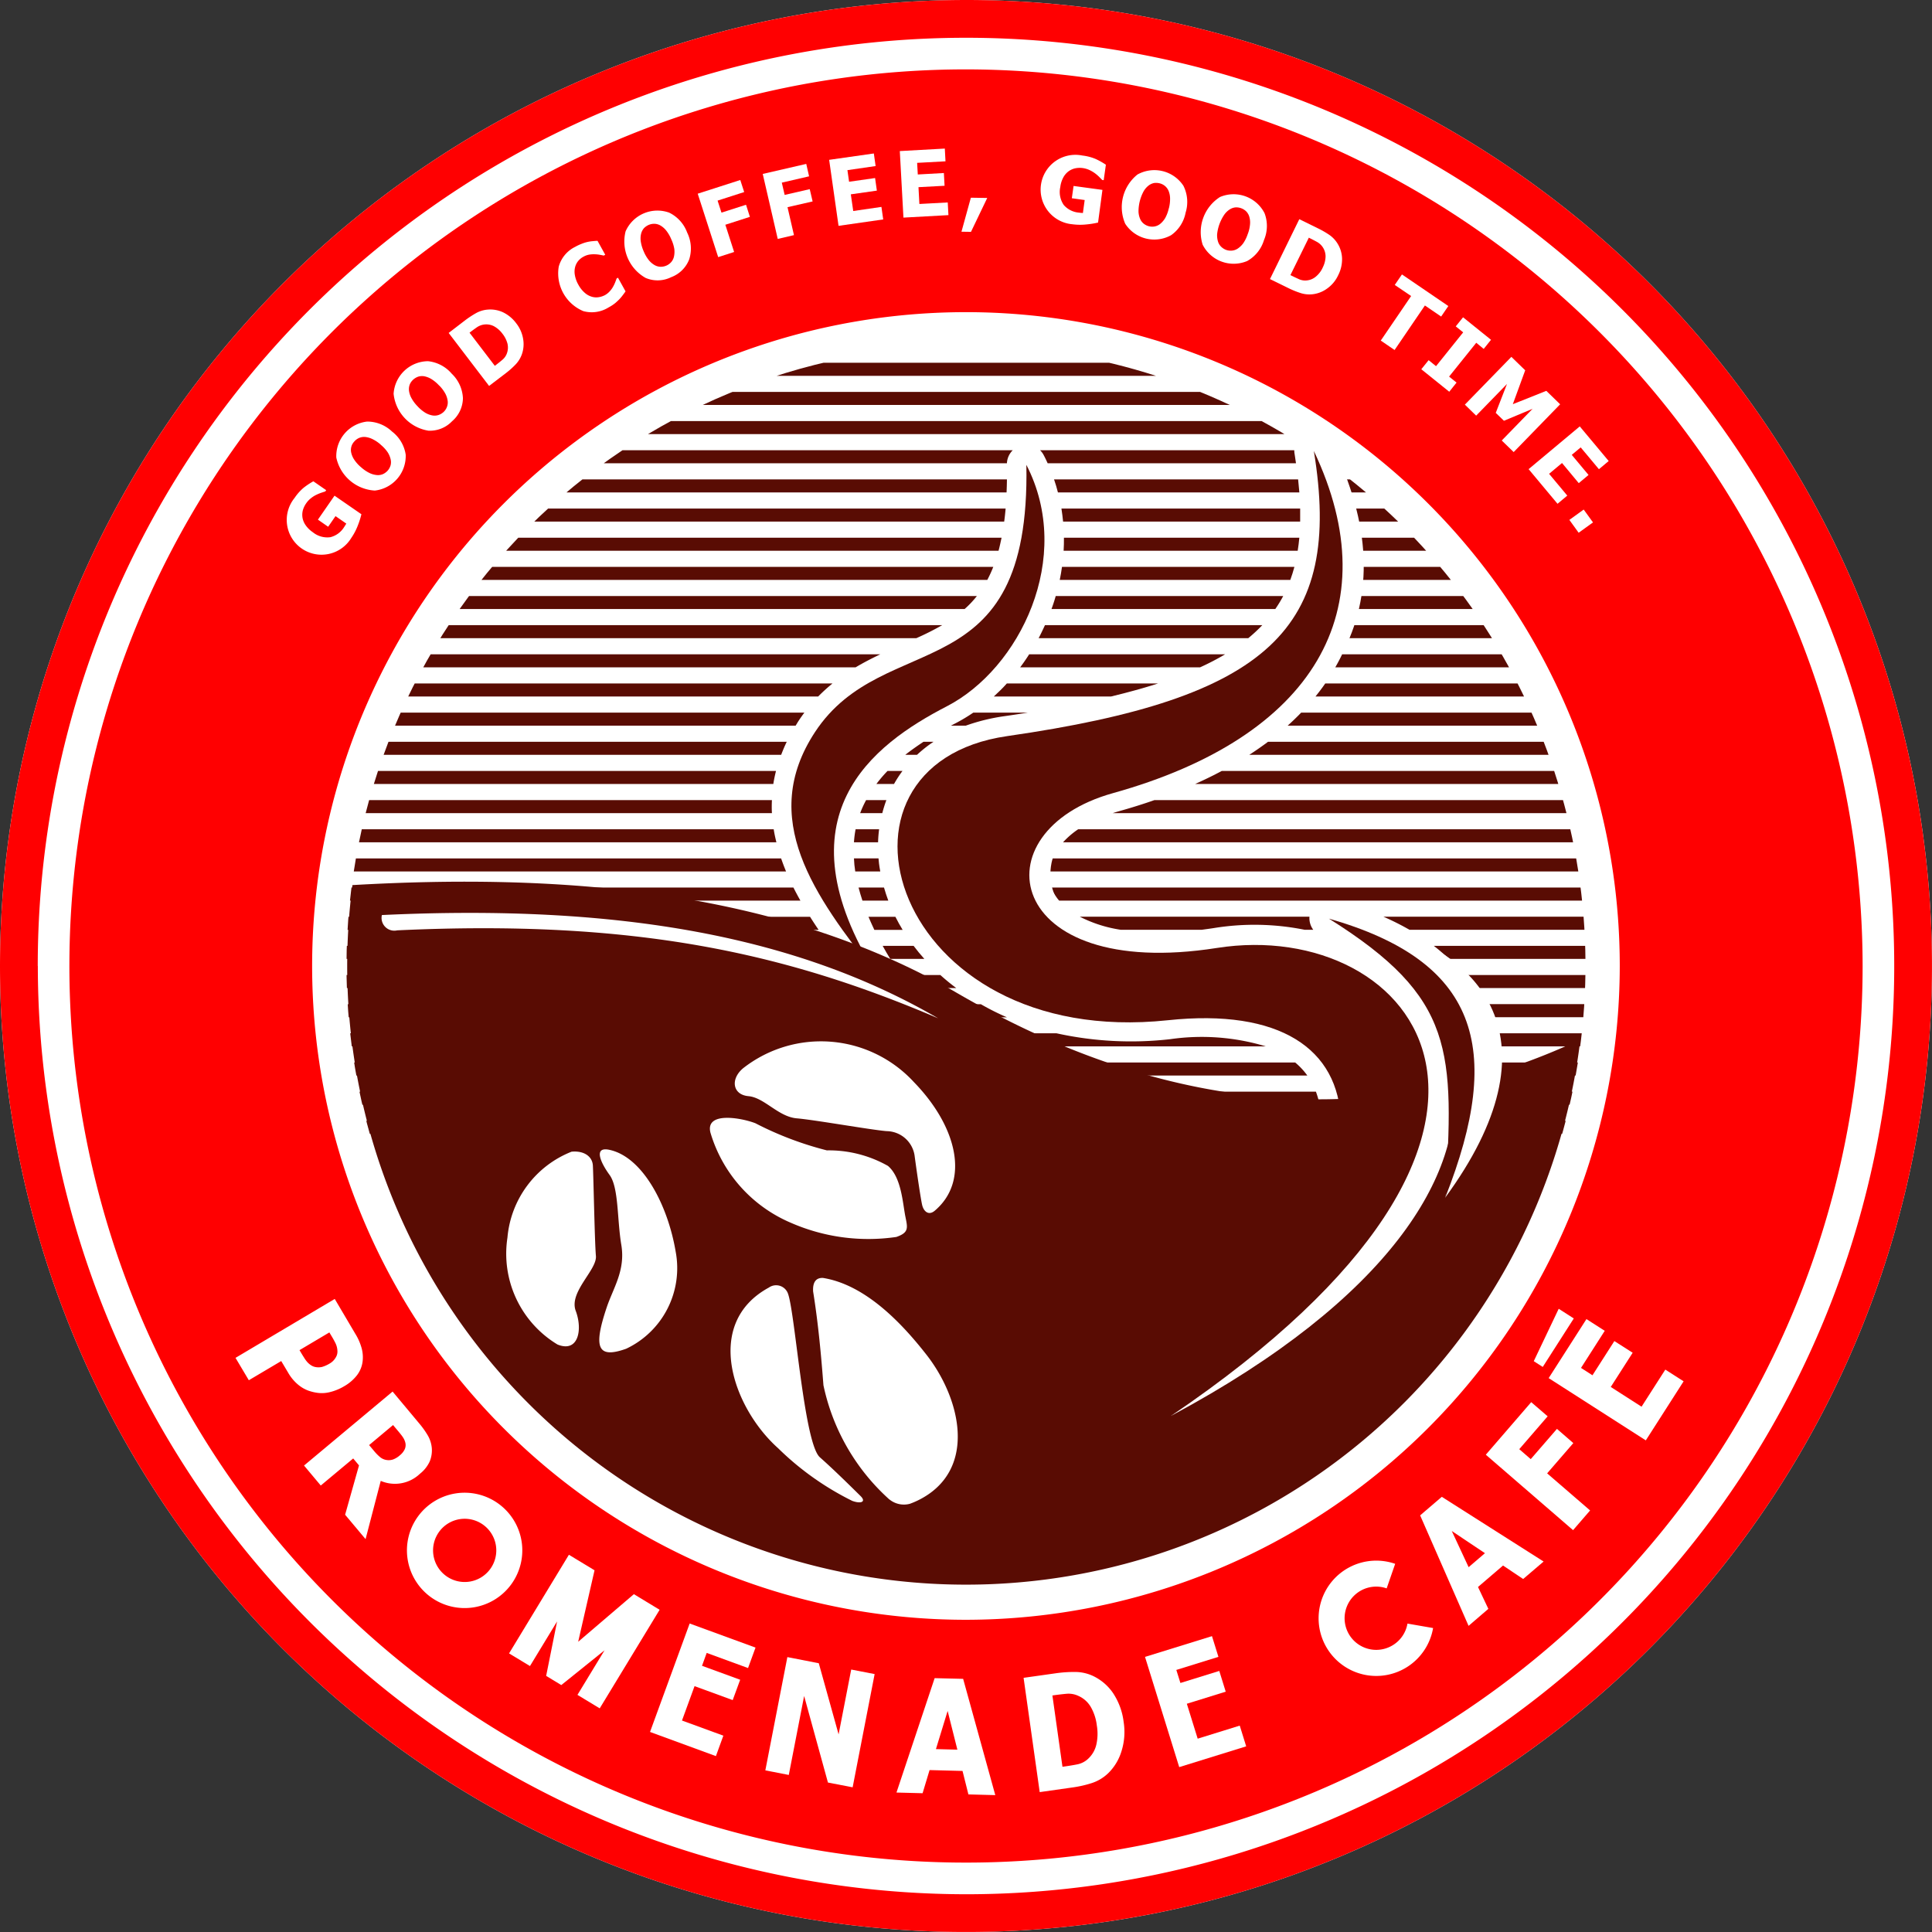<svg xmlns="http://www.w3.org/2000/svg" xmlns:xlink="http://www.w3.org/1999/xlink" width="94.429" height="94.43" viewBox="0 0 94.429 94.43">
  <rect x="0" y="0" width="94.429" height="94.43" fill="#333333" stroke="none"/>
  <defs>
    <clipPath id="clip-path">
      <path id="パス_660" data-name="パス 660" d="M699.888,1297.212a30.279,30.279,0,1,0,30.277-30.277A30.313,30.313,0,0,0,699.888,1297.212Z" transform="translate(-699.888 -1266.935)" fill="none" clip-rule="evenodd"/>
    </clipPath>
  </defs>
  <g id="logo_mark" transform="translate(0 0)">
    <path id="パス_588" data-name="パス 588" d="M682.451,1296.738a47.214,47.214,0,1,0,47.212-47.214A47.268,47.268,0,0,0,682.451,1296.738Z" transform="translate(-682.451 -1249.524)" fill="#fff" fill-rule="evenodd"/>
    <g id="グループ_113" data-name="グループ 113">
      <g id="グループ_110" data-name="グループ 110">
        <g id="グループ_100" data-name="グループ 100" transform="translate(16.935 16.91)">
          <g id="グループ_99" data-name="グループ 99">
            <g id="グループ_98" data-name="グループ 98" clip-path="url(#clip-path)">
              <g id="グループ_97" data-name="グループ 97" transform="translate(-1.684 0.82)">
                <path id="パス_589" data-name="パス 589" d="M698.472,1278.688h32.687a6.021,6.021,0,0,0,.292-.637H698.472a.318.318,0,0,0,0,.637Z" transform="translate(-698.154 -1268.075)" fill="#590c03" fill-rule="evenodd"/>
                <path id="パス_590" data-name="パス 590" d="M698.472,1274.287H732.1c.009-.207.016-.419.018-.638H698.472a.319.319,0,0,0,0,.638Z" transform="translate(-698.154 -1267.948)" fill="#590c03" fill-rule="evenodd"/>
                <path id="パス_591" data-name="パス 591" d="M698.472,1291.893H720.85c-.051-.212-.1-.424-.131-.638H698.472a.319.319,0,0,0,0,.638Z" transform="translate(-698.154 -1268.454)" fill="#590c03" fill-rule="evenodd"/>
                <path id="パス_592" data-name="パス 592" d="M698.472,1277.22h33.236c.055-.2.1-.413.148-.637H698.472a.318.318,0,0,0,0,.637Z" transform="translate(-698.154 -1268.032)" fill="#590c03" fill-rule="evenodd"/>
                <path id="パス_593" data-name="パス 593" d="M698.154,1272.5a.319.319,0,0,0,.318.32h33.645a.953.953,0,0,1,.286-.639H698.472A.319.319,0,0,0,698.154,1272.5Z" transform="translate(-698.154 -1267.906)" fill="#590c03" fill-rule="evenodd"/>
                <path id="パス_594" data-name="パス 594" d="M735.892,1278.051c-.029.213-.065.423-.109.637h11.269q.112-.309.2-.637Z" transform="translate(-699.237 -1268.075)" fill="#590c03" fill-rule="evenodd"/>
                <path id="パス_595" data-name="パス 595" d="M735.495,1273.649c.073.209.136.423.19.638h11.8c-.017-.209-.037-.421-.061-.638Z" transform="translate(-699.228 -1267.948)" fill="#590c03" fill-rule="evenodd"/>
                <path id="パス_596" data-name="パス 596" d="M735.992,1276.583c0,.211,0,.424-.015.637h11.441c.032-.207.06-.417.08-.637Z" transform="translate(-699.242 -1268.032)" fill="#590c03" fill-rule="evenodd"/>
                <path id="パス_597" data-name="パス 597" d="M698.472,1275.754h33.512c.028-.2.051-.417.07-.638H698.472a.319.319,0,0,0,0,.638Z" transform="translate(-698.154 -1267.99)" fill="#590c03" fill-rule="evenodd"/>
                <path id="パス_598" data-name="パス 598" d="M698.472,1287.491h22.612c.08-.213.169-.424.273-.638H698.472a.319.319,0,0,0,0,.638Z" transform="translate(-698.154 -1268.328)" fill="#590c03" fill-rule="evenodd"/>
                <path id="パス_599" data-name="パス 599" d="M698.472,1280.154H730.05a4.779,4.779,0,0,0,.6-.636H698.472a.318.318,0,0,0,0,.636Z" transform="translate(-698.154 -1268.117)" fill="#590c03" fill-rule="evenodd"/>
                <path id="パス_600" data-name="パス 600" d="M698.472,1286.024H721.79c.05-.079.094-.158.147-.238.091-.139.185-.271.281-.4H698.472a.319.319,0,0,0,0,.638Z" transform="translate(-698.154 -1268.286)" fill="#590c03" fill-rule="evenodd"/>
                <path id="パス_601" data-name="パス 601" d="M698.472,1290.426h22.16c-.012-.211-.011-.425,0-.639H698.472a.319.319,0,0,0,0,.639Z" transform="translate(-698.154 -1268.412)" fill="#590c03" fill-rule="evenodd"/>
                <path id="パス_602" data-name="パス 602" d="M698.472,1288.959H720.7c.032-.211.078-.425.131-.639H698.472a.32.32,0,0,0,0,.639Z" transform="translate(-698.154 -1268.37)" fill="#590c03" fill-rule="evenodd"/>
                <path id="パス_603" data-name="パス 603" d="M698.472,1281.622h29.215a13.413,13.413,0,0,0,1.266-.638H698.472a.319.319,0,0,0,0,.638Z" transform="translate(-698.154 -1268.159)" fill="#590c03" fill-rule="evenodd"/>
                <path id="パス_604" data-name="パス 604" d="M735.574,1279.518c-.025.086-.049.173-.078.26-.039.126-.084.252-.129.376h10.939a6.273,6.273,0,0,0,.387-.636Z" transform="translate(-699.225 -1268.117)" fill="#590c03" fill-rule="evenodd"/>
                <path id="パス_605" data-name="パス 605" d="M698.472,1284.556h24.42a8.5,8.5,0,0,1,.7-.637H698.472a.319.319,0,0,0,0,.637Z" transform="translate(-698.154 -1268.243)" fill="#590c03" fill-rule="evenodd"/>
                <path id="パス_606" data-name="パス 606" d="M735.948,1275.754h11.587c0-.208,0-.421,0-.638H735.867C735.9,1275.327,735.927,1275.54,735.948,1275.754Z" transform="translate(-699.239 -1267.99)" fill="#590c03" fill-rule="evenodd"/>
                <path id="パス_607" data-name="パス 607" d="M726.87,1297.123q.173.316.371.637h1.666c-.186-.206-.36-.419-.524-.637Z" transform="translate(-698.98 -1268.623)" fill="#590c03" fill-rule="evenodd"/>
                <path id="パス_608" data-name="パス 608" d="M734.23,1282.451c-.139.218-.286.433-.441.638h8.791a12.563,12.563,0,0,0,1.227-.638Z" transform="translate(-699.179 -1268.201)" fill="#590c03" fill-rule="evenodd"/>
                <path id="パス_609" data-name="パス 609" d="M731.4,1285.386a8.485,8.485,0,0,1-.854.513c-.079.04-.159.083-.241.125h.725a9.569,9.569,0,0,1,1.883-.463c.4-.056.78-.116,1.156-.175Z" transform="translate(-699.079 -1268.286)" fill="#590c03" fill-rule="evenodd"/>
                <path id="パス_610" data-name="パス 610" d="M730.481,1299.228c-.271-.2-.532-.415-.779-.638h-2.151a.954.954,0,0,1-.266.638Z" transform="translate(-698.992 -1268.665)" fill="#590c03" fill-rule="evenodd"/>
                <path id="パス_611" data-name="パス 611" d="M735.029,1280.984c-.1.217-.2.43-.31.638h10.245a7.554,7.554,0,0,0,.687-.638Z" transform="translate(-699.206 -1268.159)" fill="#590c03" fill-rule="evenodd"/>
                <path id="パス_612" data-name="パス 612" d="M698.472,1268.418H763.5a.32.32,0,1,0,0-.639H698.472a.32.32,0,0,0,0,.639Z" transform="translate(-698.154 -1267.779)" fill="#590c03" fill-rule="evenodd"/>
                <path id="パス_613" data-name="パス 613" d="M698.472,1293.36h22.85c-.087-.212-.168-.425-.241-.637H698.472a.319.319,0,0,0,0,.637Z" transform="translate(-698.154 -1268.497)" fill="#590c03" fill-rule="evenodd"/>
                <path id="パス_614" data-name="パス 614" d="M734.973,1272.428c.068.128.13.259.19.392H747.3c-.023-.156-.045-.312-.071-.475a.938.938,0,0,1-.013-.164H734.79A.921.921,0,0,1,734.973,1272.428Z" transform="translate(-699.208 -1267.906)" fill="#590c03" fill-rule="evenodd"/>
                <path id="パス_615" data-name="パス 615" d="M725.489,1293.36h1.223c-.023-.128-.045-.255-.061-.384-.01-.082-.019-.168-.025-.254h-1.2C725.434,1292.932,725.455,1293.144,725.489,1293.36Z" transform="translate(-698.939 -1268.497)" fill="#590c03" fill-rule="evenodd"/>
                <path id="パス_616" data-name="パス 616" d="M728.9,1286.853c-.3.2-.6.407-.891.638h.573a6.223,6.223,0,0,1,.808-.638Z" transform="translate(-699.013 -1268.328)" fill="#590c03" fill-rule="evenodd"/>
                <path id="パス_617" data-name="パス 617" d="M727.1,1288.32a6.687,6.687,0,0,0-.546.639h.862a5.8,5.8,0,0,1,.415-.639Z" transform="translate(-698.971 -1268.37)" fill="#590c03" fill-rule="evenodd"/>
                <path id="パス_618" data-name="パス 618" d="M733.1,1283.919c-.2.224-.418.437-.637.637h5.728q1.248-.3,2.3-.637Z" transform="translate(-699.141 -1268.243)" fill="#590c03" fill-rule="evenodd"/>
                <path id="パス_619" data-name="パス 619" d="M726.03,1289.787a5.146,5.146,0,0,0-.292.639h1.082a6.26,6.26,0,0,1,.2-.639Z" transform="translate(-698.948 -1268.412)" fill="#590c03" fill-rule="evenodd"/>
                <path id="パス_620" data-name="パス 620" d="M725.507,1291.255a5.04,5.04,0,0,0-.081.638h1.179a6.087,6.087,0,0,1,.051-.638Z" transform="translate(-698.939 -1268.454)" fill="#590c03" fill-rule="evenodd"/>
                <path id="パス_621" data-name="パス 621" d="M726.444,1296.3h1.383q-.192-.315-.354-.639h-1.316C726.243,1295.866,726.341,1296.078,726.444,1296.3Z" transform="translate(-698.96 -1268.581)" fill="#590c03" fill-rule="evenodd"/>
                <path id="パス_622" data-name="パス 622" d="M748.016,1295.656H736.792a6.527,6.527,0,0,0,2,.639h3.961c.191-.027.387-.051.586-.083a12.4,12.4,0,0,1,4.442.083h.421A.959.959,0,0,1,748.016,1295.656Z" transform="translate(-699.266 -1268.581)" fill="#590c03" fill-rule="evenodd"/>
                <path id="パス_623" data-name="パス 623" d="M725.657,1294.189c.054.209.118.423.189.638h1.264c-.079-.211-.147-.424-.209-.638Z" transform="translate(-698.945 -1268.539)" fill="#590c03" fill-rule="evenodd"/>
                <path id="パス_624" data-name="パス 624" d="M698.472,1283.089H724.72c.4-.238.806-.446,1.209-.638H698.472a.319.319,0,0,0,0,.638Z" transform="translate(-698.154 -1268.201)" fill="#590c03" fill-rule="evenodd"/>
                <path id="パス_625" data-name="パス 625" d="M765,1280.984H750.554c-.064.214-.134.429-.212.638H765a.319.319,0,1,0,0-.638Z" transform="translate(-699.656 -1268.159)" fill="#590c03" fill-rule="evenodd"/>
                <path id="パス_626" data-name="パス 626" d="M764.857,1286.853h-18.62q-.438.328-.916.638h19.536a.319.319,0,1,0,0-.638Z" transform="translate(-699.511 -1268.328)" fill="#590c03" fill-rule="evenodd"/>
                <path id="パス_627" data-name="パス 627" d="M764.913,1285.386h-17c-.21.217-.431.431-.661.638h17.661a.319.319,0,1,0,0-.638Z" transform="translate(-699.567 -1268.286)" fill="#590c03" fill-rule="evenodd"/>
                <path id="パス_628" data-name="パス 628" d="M764.982,1282.451h-15c-.1.216-.215.43-.334.638h15.33a.319.319,0,1,0,0-.638Z" transform="translate(-699.636 -1268.201)" fill="#590c03" fill-rule="evenodd"/>
                <path id="パス_629" data-name="パス 629" d="M764.953,1283.919H749.129q-.226.325-.478.637h16.3a.319.319,0,1,0,0-.637Z" transform="translate(-699.607 -1268.243)" fill="#590c03" fill-rule="evenodd"/>
                <path id="パス_630" data-name="パス 630" d="M764.588,1291.255h-27.9a4.025,4.025,0,0,0-.741.638h28.642a.319.319,0,1,0,0-.638Z" transform="translate(-699.241 -1268.454)" fill="#590c03" fill-rule="evenodd"/>
                <path id="パス_631" data-name="パス 631" d="M764.66,1289.787H740.49c-.569.2-1.16.384-1.771.555-.092.026-.18.054-.268.083h26.21a.319.319,0,1,0,0-.639Z" transform="translate(-699.314 -1268.412)" fill="#590c03" fill-rule="evenodd"/>
                <path id="パス_632" data-name="パス 632" d="M764.779,1288.32H743.9c-.417.224-.853.435-1.305.639h22.18a.32.32,0,1,0,0-.639Z" transform="translate(-699.433 -1268.37)" fill="#590c03" fill-rule="evenodd"/>
                <path id="パス_633" data-name="パス 633" d="M765.01,1275.116H750.644c.051.213.094.425.133.638H765.01a.319.319,0,1,0,0-.638Z" transform="translate(-699.664 -1267.99)" fill="#590c03" fill-rule="evenodd"/>
                <path id="パス_634" data-name="パス 634" d="M765.014,1279.518H750.876c-.031.214-.068.426-.112.636h14.25a.318.318,0,1,0,0-.636Z" transform="translate(-699.668 -1268.117)" fill="#590c03" fill-rule="evenodd"/>
                <path id="パス_635" data-name="パス 635" d="M763.5,1270.714H698.472a.319.319,0,0,0,0,.638h48.121a.924.924,0,0,1,.238-.117.949.949,0,0,1,.817.117H763.5a.319.319,0,1,0,0-.638Z" transform="translate(-698.154 -1267.864)" fill="#590c03" fill-rule="evenodd"/>
                <path id="パス_636" data-name="パス 636" d="M765,1273.649H750.222q.109.319.2.638H765a.319.319,0,1,0,0-.638Z" transform="translate(-699.652 -1267.948)" fill="#590c03" fill-rule="evenodd"/>
                <path id="パス_637" data-name="パス 637" d="M763.5,1269.246H698.472a.319.319,0,0,0,0,.638H763.5a.319.319,0,1,0,0-.638Z" transform="translate(-698.154 -1267.821)" fill="#590c03" fill-rule="evenodd"/>
                <path id="パス_638" data-name="パス 638" d="M764.982,1272.181H749.644c.094.213.184.425.269.639h15.069a.32.32,0,1,0,0-.639Z" transform="translate(-699.636 -1267.906)" fill="#590c03" fill-rule="evenodd"/>
                <path id="パス_639" data-name="パス 639" d="M764.568,1292.723H735.409a2.1,2.1,0,0,0-.16.637h29.318a.319.319,0,1,0,0-.637Z" transform="translate(-699.221 -1268.497)" fill="#590c03" fill-rule="evenodd"/>
                <path id="パス_640" data-name="パス 640" d="M765.02,1278.051H750.987c0,.214-.01.425-.022.637H765.02a.318.318,0,1,0,0-.637Z" transform="translate(-699.674 -1268.075)" fill="#590c03" fill-rule="evenodd"/>
                <path id="パス_641" data-name="パス 641" d="M765.018,1276.583H750.905c.026.214.046.427.058.637h14.055a.318.318,0,1,0,0-.637Z" transform="translate(-699.672 -1268.032)" fill="#590c03" fill-rule="evenodd"/>
                <path id="パス_642" data-name="パス 642" d="M765.124,1297.123H754.607a8.942,8.942,0,0,1,.737.637h9.78a.319.319,0,1,0,0-.637Z" transform="translate(-699.778 -1268.623)" fill="#590c03" fill-rule="evenodd"/>
                <path id="パス_643" data-name="パス 643" d="M698.472,1300.7h33.646a12.517,12.517,0,0,1-1.273-.639H698.472a.32.32,0,0,0,0,.639Z" transform="translate(-698.154 -1268.708)" fill="#590c03" fill-rule="evenodd"/>
                <path id="パス_644" data-name="パス 644" d="M698.472,1302.163h46.3a10.828,10.828,0,0,0-4.68-.351,16.926,16.926,0,0,1-5.549-.288H698.472a.32.32,0,0,0,0,.639Z" transform="translate(-698.154 -1268.75)" fill="#590c03" fill-rule="evenodd"/>
                <path id="パス_645" data-name="パス 645" d="M698.472,1303.63H746.8a3.47,3.47,0,0,0-.594-.638H698.472a.319.319,0,0,0,0,.638Z" transform="translate(-698.154 -1268.792)" fill="#590c03" fill-rule="evenodd"/>
                <path id="パス_646" data-name="パス 646" d="M698.472,1305.1H747.4a4.018,4.018,0,0,0-.18-.638H698.472a.319.319,0,0,0,0,.638Z" transform="translate(-698.154 -1268.835)" fill="#590c03" fill-rule="evenodd"/>
                <path id="パス_647" data-name="パス 647" d="M747.485,1305.927H698.472a.319.319,0,0,0,0,.638h49A6.162,6.162,0,0,0,747.485,1305.927Z" transform="translate(-698.154 -1268.876)" fill="#590c03" fill-rule="evenodd"/>
                <path id="パス_648" data-name="パス 648" d="M698.472,1299.228h26.6c-.021-.022-.046-.044-.066-.069-.15-.188-.3-.377-.448-.569H698.472a.319.319,0,0,0,0,.638Z" transform="translate(-698.154 -1268.665)" fill="#590c03" fill-rule="evenodd"/>
                <path id="パス_649" data-name="パス 649" d="M698.472,1296.3h24.442c-.143-.212-.283-.423-.418-.639H698.472a.32.32,0,0,0,0,.639Z" transform="translate(-698.154 -1268.581)" fill="#590c03" fill-rule="evenodd"/>
                <path id="パス_650" data-name="パス 650" d="M698.472,1297.76h25.477q-.24-.312-.476-.637h-25a.319.319,0,0,0,0,.637Z" transform="translate(-698.154 -1268.623)" fill="#590c03" fill-rule="evenodd"/>
                <path id="パス_651" data-name="パス 651" d="M765.206,1301.524h-7.762q.067.313.112.639h7.65a.32.32,0,1,0,0-.639Z" transform="translate(-699.86 -1268.75)" fill="#590c03" fill-rule="evenodd"/>
                <path id="パス_652" data-name="パス 652" d="M698.472,1294.827h23.552c-.12-.211-.233-.422-.341-.638H698.472a.319.319,0,0,0,0,.638Z" transform="translate(-698.154 -1268.539)" fill="#590c03" fill-rule="evenodd"/>
                <path id="パス_653" data-name="パス 653" d="M765.192,1300.057h-8.225c.091.209.177.421.251.639h7.975a.32.32,0,1,0,0-.639Z" transform="translate(-699.846 -1268.708)" fill="#590c03" fill-rule="evenodd"/>
                <path id="パス_654" data-name="パス 654" d="M765.2,1305.927h-7.827c-.041.209-.086.421-.138.638H765.2a.319.319,0,1,0,0-.638Z" transform="translate(-699.854 -1268.876)" fill="#590c03" fill-rule="evenodd"/>
                <path id="パス_655" data-name="パス 655" d="M765.052,1295.656H752.071a13.1,13.1,0,0,1,1.273.639h11.707a.32.32,0,1,0,0-.639Z" transform="translate(-699.705 -1268.581)" fill="#590c03" fill-rule="evenodd"/>
                <path id="パス_656" data-name="パス 656" d="M765.167,1298.59h-9.074a7.375,7.375,0,0,1,.436.638h8.638a.319.319,0,1,0,0-.638Z" transform="translate(-699.821 -1268.665)" fill="#590c03" fill-rule="evenodd"/>
                <path id="パス_657" data-name="パス 657" d="M765.208,1304.459h-7.619c-.019.208-.044.422-.075.638h7.694a.319.319,0,1,0,0-.638Z" transform="translate(-699.862 -1268.835)" fill="#590c03" fill-rule="evenodd"/>
                <path id="パス_658" data-name="パス 658" d="M764.571,1294.189H735.357a2.179,2.179,0,0,0,.382.638h28.832a.319.319,0,1,0,0-.638Z" transform="translate(-699.224 -1268.539)" fill="#590c03" fill-rule="evenodd"/>
                <path id="パス_659" data-name="パス 659" d="M765.211,1302.992h-7.577c.009.208.01.421,0,.638h7.573a.319.319,0,1,0,0-.638Z" transform="translate(-699.865 -1268.792)" fill="#590c03" fill-rule="evenodd"/>
              </g>
            </g>
          </g>
        </g>
        <path id="パス_661" data-name="パス 661" d="M682.451,1296.738a47.214,47.214,0,1,0,47.212-47.214A47.268,47.268,0,0,0,682.451,1296.738Zm1.845,0a45.369,45.369,0,1,1,45.367,45.37A45.42,45.42,0,0,1,684.3,1296.738Z" transform="translate(-682.451 -1249.524)" fill="#ff0001" fill-rule="evenodd"/>
        <path id="パス_662" data-name="パス 662" d="M729.764,1253.015a43.823,43.823,0,1,0,43.825,43.824A43.872,43.872,0,0,0,729.764,1253.015Zm0,75.778a31.956,31.956,0,1,1,31.955-31.954A31.989,31.989,0,0,1,729.764,1328.793Z" transform="translate(-682.551 -1249.624)" fill="#ff0001" fill-rule="evenodd"/>
        <g id="グループ_101" data-name="グループ 101" transform="translate(16.969 43.094)">
          <path id="パス_663" data-name="パス 663" d="M729.727,1299.333c-8.931-5.187-19.794-5.832-29.547-5.272a30.707,30.707,0,0,0-.257,3.954,30.244,30.244,0,0,0,60.273,3.594C751.447,1305.718,741.131,1305.956,729.727,1299.333Z" transform="translate(-699.923 -1293.895)" fill="#590c03"/>
          <path id="パス_664" data-name="パス 664" d="M702.418,1296.318c11.65-.549,19.014,1.122,26.441,4.3-6.87-3.991-15.541-5.6-27.19-5.048A.624.624,0,0,0,702.418,1296.318Z" transform="translate(-699.973 -1293.94)" fill="#fff"/>
        </g>
        <g id="グループ_102" data-name="グループ 102" transform="translate(64.451 63.968)">
          <path id="パス_665" data-name="パス 665" d="M760.246,1320.778l-1.388,1.606.561.487,1.281-1.479.8.695-1.28,1.479,2.1,1.813-.832.963-4.265-3.687,2.219-2.569Z" transform="translate(-749.053 -1315.522)" fill="#fff"/>
          <path id="パス_666" data-name="パス 666" d="M765.113,1321.819l-4.748-3.043,1.847-2.885.894.573-1.16,1.813.56.36,1.07-1.672.895.571-1.071,1.672,1.505.965,1.162-1.813.894.572Zm-3.52-5.959-1.517,2.37-.439-.282,1.219-2.561Z" transform="translate(-749.123 -1315.387)" fill="#fff"/>
          <path id="パス_667" data-name="パス 667" d="M756.288,1328.289l-.824-1.769,1.622,1.085Zm.964,2.037-.506-1.069,1.224-1.049.983.659,1-.854-4.976-3.163-1.059.907,2.367,5.4Z" transform="translate(-748.958 -1315.659)" fill="#fff"/>
          <path id="パス_668" data-name="パス 668" d="M752.416,1332.205a1.546,1.546,0,1,1-.281-2.788l.416-1.2a2.818,2.818,0,1,0,1.853,3.139l-1.252-.218A1.539,1.539,0,0,1,752.416,1332.205Z" transform="translate(-748.811 -1315.751)" fill="#fff"/>
        </g>
        <g id="グループ_104" data-name="グループ 104" transform="translate(11.506 63.487)">
          <path id="パス_669" data-name="パス 669" d="M698.531,1318.216a.792.792,0,0,1-.343,0,.568.568,0,0,1-.2-.087.879.879,0,0,1-.172-.146,1.5,1.5,0,0,1-.164-.225c-.058-.09-.116-.185-.177-.289l-.044-.074,1.459-.866.091.153c.1.161.167.29.216.39a.942.942,0,0,1,.086.346.537.537,0,0,1-.079.332.8.8,0,0,1-.3.3A1.6,1.6,0,0,1,698.531,1318.216Zm1.726.382a1.38,1.38,0,0,0,.26-.67,1.692,1.692,0,0,0-.053-.641,2.738,2.738,0,0,0-.311-.7l-1-1.695-4.85,2.88.651,1.094,1.583-.938.341.573a2.143,2.143,0,0,0,.294.4,2,2,0,0,0,.326.284,1.68,1.68,0,0,0,.355.185,2.19,2.19,0,0,0,.381.1,1.6,1.6,0,0,0,.678-.023,2.516,2.516,0,0,0,.7-.287A2.127,2.127,0,0,0,700.257,1318.6Z" transform="translate(-694.298 -1314.892)" fill="#fff"/>
          <path id="パス_670" data-name="パス 670" d="M702.1,1322.873a.669.669,0,0,1-.311.026.643.643,0,0,1-.318-.139,2.248,2.248,0,0,1-.31-.318l-.229-.273,1.17-.979.268.319c.091.11.164.2.218.284a.817.817,0,0,1,.112.249.5.5,0,0,1-.03.337.852.852,0,0,1-.235.29A1.045,1.045,0,0,1,702.1,1322.873Zm-.6,1.046a1.766,1.766,0,0,0,1.917-.349,1.634,1.634,0,0,0,.479-.606,1.424,1.424,0,0,0,.1-.647,1.5,1.5,0,0,0-.185-.6,4.175,4.175,0,0,0-.425-.6l-1.306-1.564-4.329,3.616.818.977,1.585-1.323.284.339-.679,2.411,1,1.193Z" transform="translate(-694.397 -1315.026)" fill="#fff"/>
          <path id="パス_671" data-name="パス 671" d="M708.034,1329.113a2.819,2.819,0,1,1-.632-3.934A2.818,2.818,0,0,1,708.034,1329.113Zm-3.534-2.556a1.545,1.545,0,1,0,2.158-.346A1.545,1.545,0,0,0,704.5,1326.556Z" transform="translate(-694.546 -1315.172)" fill="#fff"/>
          <path id="パス_672" data-name="パス 672" d="M712.5,1335.273l-1.088-.659,1.324-2.179-2.114,1.7-.74-.449.534-2.661-1.325,2.18-1.022-.618,2.925-4.821,1.253.759-.8,3.494,2.723-2.327,1.258.763Z" transform="translate(-694.694 -1315.262)" fill="#fff"/>
          <path id="パス_673" data-name="パス 673" d="M715.163,1336.526l1.937-5.3,3.219,1.177-.365,1-2.021-.74-.229.63,1.865.682-.365.994-1.865-.682-.614,1.681,2.022.739-.364,1Z" transform="translate(-694.898 -1315.362)" fill="#fff"/>
          <path id="パス_674" data-name="パス 674" d="M725.233,1339.281l-1.207-.233-1.164-4.231-.75,3.86-1.146-.224,1.076-5.536,1.536.3.969,3.478.616-3.17,1.145.222Z" transform="translate(-695.065 -1315.411)" fill="#fff"/>
          <path id="パス_675" data-name="パス 675" d="M729.494,1337.444l.572-1.866.476,1.893Zm-.652,2.156.341-1.131,1.611.042.287,1.147,1.314.035-1.571-5.683-1.393-.034-1.866,5.591Z" transform="translate(-695.255 -1315.441)" fill="#fff"/>
          <path id="パス_676" data-name="パス 676" d="M737.514,1337.233a1.362,1.362,0,0,1-.388.666,1.074,1.074,0,0,1-.527.279c-.193.039-.433.078-.716.118l-.021,0-.492-3.486.023,0c.259-.037.486-.063.675-.08a1.116,1.116,0,0,1,.563.1,1.316,1.316,0,0,1,.611.537,2.362,2.362,0,0,1,.3.916A2.416,2.416,0,0,1,737.514,1337.233Zm.853-2.488a2.463,2.463,0,0,0-.918-.839,2.083,2.083,0,0,0-.923-.241,6.349,6.349,0,0,0-1,.065l-1.564.221.788,5.586,1.575-.224a5.545,5.545,0,0,0,.974-.219,2.1,2.1,0,0,0,.8-.482,2.519,2.519,0,0,0,.643-1.058,3.126,3.126,0,0,0,.111-1.442A3.247,3.247,0,0,0,738.366,1334.745Z" transform="translate(-695.439 -1315.432)" fill="#fff"/>
          <g id="グループ_103" data-name="グループ 103" transform="translate(44.458 16.482)">
            <path id="パス_677" data-name="パス 677" d="M741.745,1338.263l-1.672-5.387,3.273-1.014.315,1.012-2.058.639.2.638,1.9-.589.314,1.014-1.9.59.53,1.707,2.056-.638.315,1.013Z" transform="translate(-740.073 -1331.862)" fill="#fff"/>
          </g>
        </g>
        <g id="グループ_105" data-name="グループ 105" transform="translate(44.903 22.041)">
          <path id="パス_678" data-name="パス 678" d="M741.018,1319.379c13.2-10.807,11.814-20.494.885-19.337-13.551,1.439-17.582-12.488-7.857-13.887,12.79-1.839,16.411-5.253,14.988-13.937,3.695,7.784-.023,13.993-9.817,16.724-6.654,1.854-5.366,9.024,5.077,7.568C755.2,1294.987,762.519,1307.879,741.018,1319.379Z" transform="translate(-728.685 -1272.218)" fill="#fff" fill-rule="evenodd"/>
          <path id="パス_679" data-name="パス 679" d="M750.394,1295.691c4.465,2.549,6.063,6.445,4.646,13.7C760.581,1301.839,757.236,1297.119,750.394,1295.691Z" transform="translate(-729.309 -1272.894)" fill="#fff" fill-rule="evenodd"/>
        </g>
        <g id="グループ_106" data-name="グループ 106" transform="translate(38.682 22.041)">
          <path id="パス_680" data-name="パス 680" d="M740.987,1319.379c11.41-11.435,10.777-20.494-.152-19.337-13.551,1.439-17.582-12.488-7.857-13.887,12.79-1.839,16.41-5.253,14.988-13.937,3.7,7.784-.023,13.993-9.816,16.724-6.657,1.854-5.34,9.206,5.074,7.568C752.887,1294.987,761.553,1305.449,740.987,1319.379Z" transform="translate(-722.432 -1272.218)" fill="#590c03" fill-rule="evenodd"/>
          <path id="パス_681" data-name="パス 681" d="M726.451,1297.853c-4.872-7.778-.189-11.268,3.428-13.137,3.549-1.832,6.229-7.26,3.883-11.8.218,11.213-6.922,7.872-10.332,13.064C720.664,1290.193,723.362,1293.947,726.451,1297.853Z" transform="translate(-722.279 -1272.238)" fill="#590c03" fill-rule="evenodd"/>
          <path id="パス_682" data-name="パス 682" d="M749.329,1295.754c6.173,3.87,6.127,6.439,5.68,13.642C757.933,1302.008,756.549,1297.818,749.329,1295.754Z" transform="translate(-723.057 -1272.895)" fill="#590c03" fill-rule="evenodd"/>
        </g>
        <g id="グループ_109" data-name="グループ 109" transform="translate(24.752 50.882)">
          <path id="パス_683" data-name="パス 683" d="M729.2,1310.209c1.722-1.453,1.107-4.1-1.009-6.28a6.17,6.17,0,0,0-8.357-.684c-.628.526-.517,1.294.262,1.363s1.457,1.007,2.36,1.084,3.591.559,4.394.626a1.4,1.4,0,0,1,1.375,1.259c.125.922.29,2.027.356,2.327C728.651,1310.239,728.9,1310.462,729.2,1310.209Z" transform="translate(-708.267 -1301.914)" fill="#fff"/>
          <path id="パス_684" data-name="パス 684" d="M727.732,1310.611c-.135-.667-.192-1.92-.852-2.482a5.87,5.87,0,0,0-2.986-.76,16.282,16.282,0,0,1-3.492-1.325c-.654-.257-2.46-.6-2.2.455a6.918,6.918,0,0,0,3.938,4.412,9.441,9.441,0,0,0,5.148.69C727.917,1311.385,727.839,1311.147,727.732,1310.611Z" transform="translate(-708.231 -1302.025)" fill="#fff"/>
          <g id="グループ_107" data-name="グループ 107" transform="translate(10.953 11.571)">
            <path id="パス_685" data-name="パス 685" d="M727.1,1324.66a1.123,1.123,0,0,0,1,.214,4.052,4.052,0,0,0,.959-.5c2.239-1.591,1.442-4.763-.159-6.8-1.143-1.459-2.934-3.4-5.046-3.739-.336-.016-.507.2-.483.649v.008c.264,1.646.4,3.229.505,4.588a10.373,10.373,0,0,0,3.228,5.588Z" transform="translate(-719.334 -1313.827)" fill="#fff"/>
            <path id="パス_686" data-name="パス 686" d="M725.575,1324.511c-.651-.643-1.386-1.362-1.995-1.9-.771-.687-1.2-6.957-1.55-7.977a.615.615,0,0,0-.941-.318c-3.235,1.761-1.746,5.89.45,7.851a14.038,14.038,0,0,0,3.626,2.576C725.6,1324.9,725.85,1324.786,725.575,1324.511Z" transform="translate(-719.214 -1313.838)" fill="#fff"/>
          </g>
          <g id="グループ_108" data-name="グループ 108" transform="translate(0 5.295)">
            <path id="パス_687" data-name="パス 687" d="M712.161,1308.158c.033.609.088,3.735.149,4.42s-1.333,1.761-.986,2.685.126,2.058-.891,1.644a5.184,5.184,0,0,1-2.447-5.225,4.979,4.979,0,0,1,3.135-4.2C711.752,1307.424,712.139,1307.734,712.161,1308.158Z" transform="translate(-707.936 -1307.369)" fill="#fff"/>
            <path id="パス_688" data-name="パス 688" d="M712.969,1315.1c.324-.968.927-1.817.717-3.069s-.121-2.794-.573-3.415-.789-1.391-.019-1.23c1.639.34,2.868,2.708,3.249,4.977a4.356,4.356,0,0,1-2.417,4.747C712.509,1317.617,712.317,1317.048,712.969,1315.1Z" transform="translate(-708.071 -1307.366)" fill="#fff"/>
          </g>
        </g>
      </g>
      <g id="グループ_112" data-name="グループ 112" transform="translate(14.041 7.263)">
        <g id="グループ_111" data-name="グループ 111">
          <path id="パス_689" data-name="パス 689" d="M700.531,1275.355a4.068,4.068,0,0,1-.177.556,2.869,2.869,0,0,1-.316.6,1.7,1.7,0,1,1-2.775-1.95,2.4,2.4,0,0,1,.444-.5,3.552,3.552,0,0,1,.476-.316l.627.434-.043.061-.2.066a2.12,2.12,0,0,0-.24.1,1.312,1.312,0,0,0-.26.165,1.1,1.1,0,0,0-.237.253,1.115,1.115,0,0,0-.165.353.888.888,0,0,0-.009.369.92.92,0,0,0,.158.357,1.327,1.327,0,0,0,.341.33,1.117,1.117,0,0,0,.859.244,1.1,1.1,0,0,0,.67-.491c.016-.023.035-.053.055-.087a1,1,0,0,0,.053-.087l-.526-.365-.36.52-.5-.348.811-1.171Z" transform="translate(-696.908 -1257.484)" fill="#fff"/>
          <path id="パス_690" data-name="パス 690" d="M702.1,1271.227a1.749,1.749,0,0,1,.667,1.13,1.7,1.7,0,0,1-1.509,1.754,2.043,2.043,0,0,1-1.883-1.614,1.7,1.7,0,0,1,1.505-1.758A1.756,1.756,0,0,1,702.1,1271.227Zm-.554.64a1.785,1.785,0,0,0-.414-.277,1.066,1.066,0,0,0-.359-.1.641.641,0,0,0-.3.056.672.672,0,0,0-.222.171.6.6,0,0,0-.146.547,1.008,1.008,0,0,0,.15.342,1.732,1.732,0,0,0,.341.374,1.792,1.792,0,0,0,.417.28,1.022,1.022,0,0,0,.357.094.6.6,0,0,0,.3-.054.717.717,0,0,0,.224-.172.687.687,0,0,0,.135-.253.605.605,0,0,0,0-.3,1.078,1.078,0,0,0-.147-.341A1.762,1.762,0,0,0,701.541,1271.867Z" transform="translate(-696.979 -1257.397)" fill="#fff"/>
          <path id="パス_691" data-name="パス 691" d="M705.1,1268.311a1.762,1.762,0,0,1,.547,1.2,1.509,1.509,0,0,1-.531,1.124,1.494,1.494,0,0,1-1.157.461,2.036,2.036,0,0,1-1.7-1.805,1.7,1.7,0,0,1,1.681-1.591A1.763,1.763,0,0,1,705.1,1268.311Zm-.615.579a1.79,1.79,0,0,0-.385-.32,1.053,1.053,0,0,0-.348-.134.62.62,0,0,0-.3.023.724.724,0,0,0-.24.146.663.663,0,0,0-.161.227.654.654,0,0,0-.041.3,1.02,1.02,0,0,0,.114.359,1.8,1.8,0,0,0,.3.407,1.819,1.819,0,0,0,.386.323,1.045,1.045,0,0,0,.346.13.611.611,0,0,0,.306-.024.7.7,0,0,0,.241-.146.649.649,0,0,0,.16-.239.6.6,0,0,0,.039-.3,1.037,1.037,0,0,0-.112-.351A1.72,1.72,0,0,0,704.489,1268.89Z" transform="translate(-697.062 -1257.309)" fill="#fff"/>
          <path id="パス_692" data-name="パス 692" d="M708.335,1265.777a1.67,1.67,0,0,1,.336.769,1.489,1.489,0,0,1-.064.745,1.4,1.4,0,0,1-.311.5,4.056,4.056,0,0,1-.478.425l-.812.619-1.976-2.59.8-.614a4.8,4.8,0,0,1,.539-.355,1.382,1.382,0,0,1,.575-.172,1.475,1.475,0,0,1,.741.131A1.748,1.748,0,0,1,708.335,1265.777Zm-.676.506a1.278,1.278,0,0,0-.422-.369.815.815,0,0,0-.823.052c-.1.069-.218.155-.351.257l-.013.01,1.236,1.619.013-.009c.147-.113.268-.208.362-.29a.725.725,0,0,0,.215-.31.829.829,0,0,0,.031-.464A1.319,1.319,0,0,0,707.659,1266.283Z" transform="translate(-697.142 -1257.235)" fill="#fff"/>
          <path id="パス_693" data-name="パス 693" d="M713,1264.9a1.548,1.548,0,0,1-1.232.178,2,2,0,0,1-1.2-2.172,1.53,1.53,0,0,1,.8-.967,2.325,2.325,0,0,1,.316-.149,1.81,1.81,0,0,1,.547-.131c.1-.01.172-.015.233-.016l.377.68-.073.041c-.053-.013-.115-.025-.19-.038a1.563,1.563,0,0,0-.248-.026,1.36,1.36,0,0,0-.278.018.891.891,0,0,0-.274.1.88.88,0,0,0-.256.206.778.778,0,0,0-.153.3.913.913,0,0,0-.013.391,1.439,1.439,0,0,0,.173.475,1.381,1.381,0,0,0,.319.4.882.882,0,0,0,.346.188.752.752,0,0,0,.334.018.958.958,0,0,0,.3-.1.924.924,0,0,0,.245-.2,1.131,1.131,0,0,0,.158-.223,1.6,1.6,0,0,0,.1-.213c.027-.067.048-.127.067-.178l.065-.037.371.669c-.038.054-.084.115-.136.185a2.139,2.139,0,0,1-.168.2c-.075.075-.147.142-.218.2A2.1,2.1,0,0,1,713,1264.9Z" transform="translate(-697.3 -1257.135)" fill="#fff"/>
          <path id="パス_694" data-name="パス 694" d="M716.941,1261.195a1.755,1.755,0,0,1,.1,1.308,1.51,1.51,0,0,1-.885.874,1.493,1.493,0,0,1-1.245.035,2.041,2.041,0,0,1-.979-2.278,1.7,1.7,0,0,1,2.127-.914A1.753,1.753,0,0,1,716.941,1261.195Zm-.776.33a1.764,1.764,0,0,0-.25-.431,1.019,1.019,0,0,0-.282-.245.629.629,0,0,0-.293-.083.689.689,0,0,0-.277.054.735.735,0,0,0-.231.158.647.647,0,0,0-.141.269.99.99,0,0,0-.018.376,1.866,1.866,0,0,0,.141.484,1.786,1.786,0,0,0,.252.435,1.012,1.012,0,0,0,.28.241.621.621,0,0,0,.3.084.694.694,0,0,0,.277-.056.684.684,0,0,0,.234-.168.619.619,0,0,0,.138-.27,1.108,1.108,0,0,0,.019-.37A1.805,1.805,0,0,0,716.165,1261.525Z" transform="translate(-697.396 -1257.091)" fill="#fff"/>
          <path id="パス_695" data-name="パス 695" d="M719.835,1259.171l-1.3.418.19.588,1.2-.385.189.591-1.2.386.429,1.331-.779.251-1-3.1,2.08-.669Z" transform="translate(-697.503 -1257.047)" fill="#fff"/>
          <path id="パス_696" data-name="パス 696" d="M723.1,1258.379l-1.333.309.139.6,1.226-.282.141.6-1.227.281.315,1.366-.793.186-.733-3.177,2.127-.49Z" transform="translate(-697.596 -1257.024)" fill="#fff"/>
          <path id="パス_697" data-name="パス 697" d="M724.637,1260.784l-.459-3.226,2.184-.311.087.615-1.378.2.081.567,1.271-.181.087.615-1.273.181.118.815,1.378-.2.087.612Z" transform="translate(-697.693 -1257.009)" fill="#fff"/>
          <path id="パス_698" data-name="パス 698" d="M727.911,1260.375l-.178-3.252,2.2-.122.033.623-1.386.075.032.568,1.275-.071.034.623-1.275.068.044.822,1.386-.075.034.62Z" transform="translate(-697.795 -1257.002)" fill="#fff"/>
          <path id="パス_699" data-name="パス 699" d="M732.095,1259.486l-.794,1.656-.465-.007.459-1.662Z" transform="translate(-697.884 -1257.073)" fill="#fff"/>
          <path id="パス_700" data-name="パス 700" d="M737.63,1260.626a4.151,4.151,0,0,1-.575.092,2.832,2.832,0,0,1-.68-.009,1.7,1.7,0,1,1,.489-3.359,2.341,2.341,0,0,1,.648.168,3.5,3.5,0,0,1,.5.281l-.106.756-.073-.01c-.034-.036-.084-.086-.149-.152a1.92,1.92,0,0,0-.2-.172,1.632,1.632,0,0,0-.262-.157,1.2,1.2,0,0,0-.33-.1,1.1,1.1,0,0,0-.389.013.868.868,0,0,0-.333.158.908.908,0,0,0-.246.3,1.332,1.332,0,0,0-.14.455,1.119,1.119,0,0,0,.168.875,1.1,1.1,0,0,0,.737.375l.1.012c.038,0,.073.007.1.008l.087-.635-.628-.088.085-.6,1.411.192Z" transform="translate(-698.002 -1257.011)" fill="#fff"/>
          <path id="パス_701" data-name="パス 701" d="M742.023,1260.165a1.739,1.739,0,0,1-.708,1.1,1.692,1.692,0,0,1-2.244-.56,2.04,2.04,0,0,1,.6-2.406,1.7,1.7,0,0,1,2.246.553A1.761,1.761,0,0,1,742.023,1260.165Zm-.82-.206a1.793,1.793,0,0,0,.061-.5,1.012,1.012,0,0,0-.075-.364.635.635,0,0,0-.183-.242.658.658,0,0,0-.251-.123.733.733,0,0,0-.278-.014.671.671,0,0,0-.274.131.978.978,0,0,0-.239.286,2.09,2.09,0,0,0-.243.969.986.986,0,0,0,.077.361.587.587,0,0,0,.184.244.666.666,0,0,0,.251.122.64.64,0,0,0,.286.007.61.61,0,0,0,.273-.132,1.1,1.1,0,0,0,.237-.283A1.762,1.762,0,0,0,741.2,1259.959Z" transform="translate(-698.116 -1257.033)" fill="#fff"/>
          <path id="パス_702" data-name="パス 702" d="M745.967,1261.541a1.745,1.745,0,0,1-.823,1.023,1.7,1.7,0,0,1-2.174-.8,2.038,2.038,0,0,1,.848-2.33,1.7,1.7,0,0,1,2.177.79A1.753,1.753,0,0,1,745.967,1261.541Zm-.794-.292a1.708,1.708,0,0,0,.113-.485.982.982,0,0,0-.037-.371.625.625,0,0,0-.156-.262.7.7,0,0,0-.513-.19.637.637,0,0,0-.287.1.953.953,0,0,0-.268.26,2.091,2.091,0,0,0-.346.937,1,1,0,0,0,.04.367.59.59,0,0,0,.158.262.688.688,0,0,0,.238.151.665.665,0,0,0,.286.036.614.614,0,0,0,.285-.1,1.084,1.084,0,0,0,.266-.256A1.787,1.787,0,0,0,745.172,1261.25Z" transform="translate(-698.23 -1257.068)" fill="#fff"/>
          <path id="パス_703" data-name="パス 703" d="M749.692,1263.3a1.63,1.63,0,0,1-.538.645,1.484,1.484,0,0,1-.695.276,1.4,1.4,0,0,1-.589-.053,4.282,4.282,0,0,1-.592-.238l-.916-.449,1.433-2.927.907.445a4.453,4.453,0,0,1,.56.322,1.421,1.421,0,0,1,.41.438,1.456,1.456,0,0,1,.213.722A1.719,1.719,0,0,1,749.692,1263.3Zm-.755-.378a1.254,1.254,0,0,0,.142-.542.813.813,0,0,0-.417-.714c-.106-.058-.234-.125-.386-.2l-.015-.008-.9,1.829.013.007q.248.122.422.2a.736.736,0,0,0,.374.052.8.8,0,0,0,.428-.18A1.242,1.242,0,0,0,748.938,1262.924Z" transform="translate(-698.331 -1257.104)" fill="#fff"/>
          <path id="パス_704" data-name="パス 704" d="M751.938,1266.567l1.484-2.177-.8-.542.351-.514,2.267,1.545-.351.514-.794-.541-1.482,2.176Z" transform="translate(-698.492 -1257.184)" fill="#fff"/>
          <path id="パス_705" data-name="パス 705" d="M755.343,1269.13l-1.366-1.1.358-.443.362.293,1.327-1.653-.363-.292.357-.444,1.366,1.1-.357.445-.364-.3-1.328,1.654.365.292Z" transform="translate(-698.55 -1257.246)" fill="#fff"/>
          <path id="パス_706" data-name="パス 706" d="M758.555,1272.136l-.583-.566,1.507-1.549-1.4.585-.4-.387.549-1.412-1.507,1.548-.552-.538,2.273-2.335.676.657-.605,1.656,1.637-.652.676.657Z" transform="translate(-698.613 -1257.303)" fill="#fff"/>
          <path id="パス_707" data-name="パス 707" d="M759.378,1273.071l2.5-2.089,1.414,1.692-.477.4-.891-1.066-.437.365.82.982-.478.4-.818-.984-.632.528.889,1.065-.477.4Z" transform="translate(-698.706 -1257.404)" fill="#fff"/>
          <path id="パス_708" data-name="パス 708" d="M761.883,1276.3l-.454-.628.7-.506.455.628Z" transform="translate(-698.765 -1257.524)" fill="#fff"/>
        </g>
      </g>
    </g>
  </g>
</svg>
